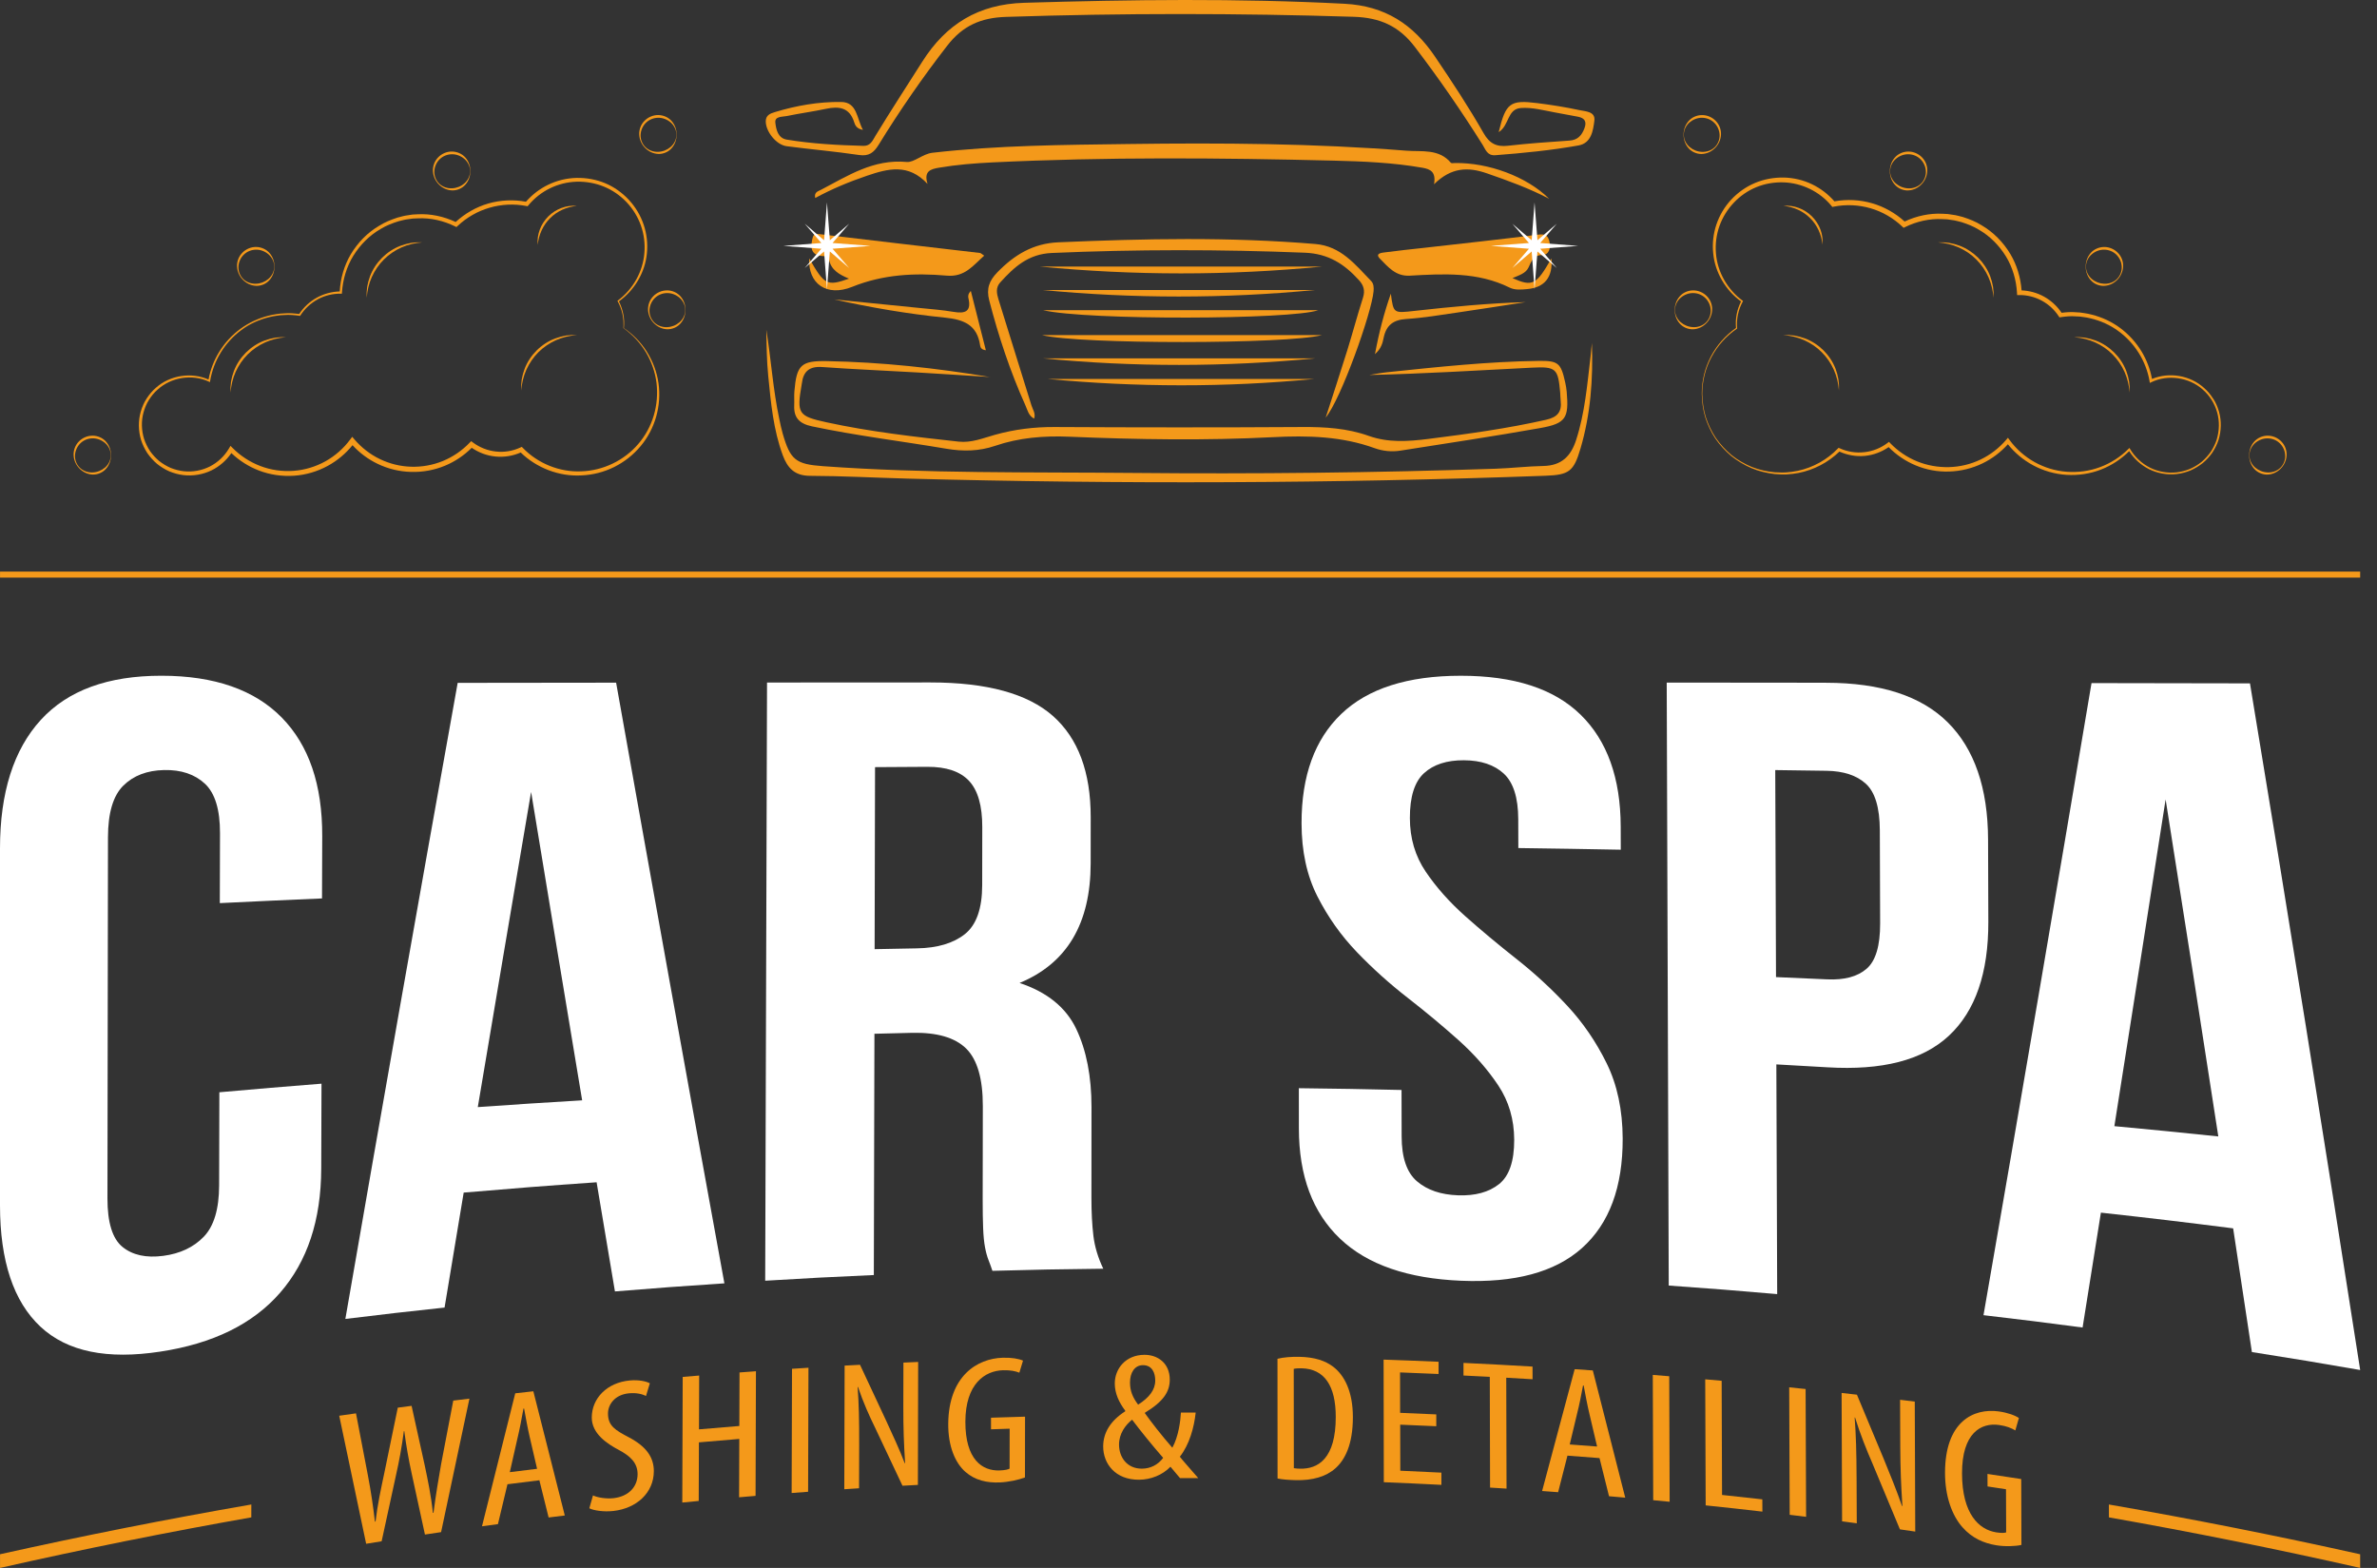 <?xml version="1.0" encoding="UTF-8"?> <svg xmlns="http://www.w3.org/2000/svg" width="141" height="93" viewBox="0 0 141 93" fill="none"><rect x="0" y="0" width="141" height="93" fill="#333333" stroke="none"/> <path d="M140.002 33.903H0.002V34.26H140.002V33.903Z" fill="#F4991A"></path> <path d="M88.901 7.833C89.318 6.107 89.574 5.912 91.19 6.116C92.025 6.221 92.86 6.353 93.682 6.53C94.044 6.608 94.644 6.607 94.576 7.153C94.503 7.744 94.393 8.49 93.641 8.626C92.009 8.918 90.355 9.079 88.702 9.206C88.218 9.243 88.123 8.868 87.946 8.588C86.69 6.589 85.353 4.649 83.916 2.769C82.983 1.548 81.864 1.046 80.31 0.996C73.427 0.779 66.548 0.777 59.667 1.002C58.18 1.05 57.103 1.528 56.195 2.701C54.727 4.591 53.373 6.551 52.121 8.586C51.834 9.052 51.546 9.281 50.953 9.193C49.528 8.981 48.092 8.859 46.662 8.672C46.038 8.59 45.408 7.787 45.424 7.174C45.433 6.828 45.7 6.728 45.96 6.65C47.242 6.26 48.563 6.03 49.896 6.048C50.852 6.06 50.809 7.01 51.189 7.704C50.813 7.637 50.727 7.43 50.669 7.251C50.395 6.375 49.776 6.289 48.995 6.455C48.224 6.619 47.439 6.723 46.669 6.883C46.406 6.937 45.945 6.887 45.992 7.278C46.038 7.674 46.141 8.195 46.671 8.281C48.176 8.529 49.697 8.611 51.221 8.652C51.633 8.663 51.761 8.338 51.925 8.065C52.827 6.582 53.776 5.129 54.706 3.661C56.123 1.423 58.045 0.248 60.747 0.166C67.083 -0.025 73.416 -0.105 79.753 0.223C82.157 0.348 83.829 1.441 85.129 3.367C86.133 4.852 87.12 6.346 88.007 7.901C88.354 8.508 88.764 8.724 89.449 8.645C90.663 8.506 91.885 8.422 93.105 8.338C93.591 8.304 93.825 8.029 93.983 7.619C94.137 7.219 94.006 6.996 93.593 6.921C93.138 6.837 92.684 6.749 92.229 6.667C91.561 6.546 90.894 6.357 90.214 6.407C89.399 6.467 89.538 7.433 88.904 7.835L88.901 7.833Z" fill="#F4991A"></path> <path d="M91.889 11.789C90.703 11.166 89.46 10.718 88.202 10.282C87.07 9.889 86.086 9.925 85.065 10.928C85.194 10.186 84.841 10.032 84.377 9.95C82.63 9.643 80.86 9.57 79.096 9.527C72.352 9.361 65.609 9.306 58.867 9.632C57.807 9.684 56.752 9.768 55.704 9.946C55.209 10.03 54.781 10.145 55.021 10.91C53.885 9.682 52.681 9.998 51.418 10.427C50.365 10.784 49.346 11.209 48.357 11.744C48.278 11.392 48.536 11.344 48.692 11.262C50.291 10.427 51.812 9.422 53.787 9.607C54.213 9.648 54.733 9.127 55.308 9.061C59.179 8.618 63.069 8.593 66.956 8.542C72.451 8.468 77.945 8.506 83.426 8.938C84.325 9.009 85.353 8.806 86.066 9.656C86.1 9.695 86.217 9.672 86.294 9.67C88.281 9.636 90.568 10.471 91.891 11.789H91.889Z" fill="#F4991A"></path> <path d="M58.76 22.365C57.303 22.272 55.847 22.174 54.389 22.09C52.515 21.981 50.639 21.904 48.767 21.77C48.011 21.717 47.651 22.029 47.565 22.74C47.561 22.767 47.556 22.793 47.552 22.82C47.255 24.534 47.348 24.684 49.036 25.05C51.617 25.61 54.238 25.906 56.861 26.194C57.624 26.278 58.312 25.987 59.011 25.792C60.174 25.467 61.34 25.321 62.551 25.328C67.449 25.355 72.347 25.358 77.245 25.328C78.592 25.319 79.914 25.399 81.183 25.851C82.354 26.269 83.521 26.185 84.721 26.035C87.07 25.74 89.409 25.419 91.72 24.896C92.385 24.746 92.654 24.427 92.577 23.775C92.557 23.614 92.562 23.45 92.548 23.288C92.419 21.854 92.312 21.733 90.855 21.808C87.652 21.972 84.449 22.169 81.217 22.242C81.58 22.185 81.942 22.113 82.308 22.076C85.284 21.765 88.259 21.446 91.255 21.406C92.435 21.39 92.589 21.526 92.844 22.677C92.885 22.861 92.919 23.05 92.935 23.238C93.069 24.793 92.89 25.116 91.375 25.387C88.618 25.878 85.848 26.29 83.082 26.727C82.564 26.81 82.041 26.761 81.55 26.585C79.59 25.874 77.569 25.824 75.518 25.93C71.492 26.137 67.465 26.072 63.441 25.903C61.924 25.839 60.458 25.956 59.025 26.445C58.074 26.769 57.126 26.783 56.132 26.615C53.479 26.167 50.806 25.844 48.169 25.289C47.416 25.13 47.076 24.778 47.112 24.032C47.124 23.763 47.099 23.489 47.121 23.222C47.251 21.645 47.515 21.39 49.059 21.419C52.312 21.48 55.542 21.829 58.757 22.369L58.76 22.365Z" fill="#F4991A"></path> <path d="M94.429 20.348C94.506 22.468 94.354 24.571 93.75 26.613C93.351 27.965 93.071 28.166 91.688 28.218C79.072 28.679 66.453 28.72 53.833 28.388C51.902 28.336 49.973 28.229 48.043 28.223C47.139 28.22 46.714 27.759 46.436 27.011C45.874 25.494 45.728 23.898 45.571 22.31C45.48 21.396 45.472 20.475 45.456 19.555C45.741 21.321 45.854 23.106 46.227 24.857C46.289 25.148 46.348 25.441 46.431 25.726C46.88 27.283 47.208 27.534 48.815 27.65C54.953 28.095 61.103 27.995 67.25 28.052C74.404 28.12 81.557 28.041 88.709 27.802C89.66 27.77 90.608 27.656 91.559 27.638C92.621 27.618 93.18 27.061 93.49 26.108C94.015 24.494 94.15 22.82 94.349 21.153C94.381 20.885 94.402 20.617 94.429 20.35V20.348Z" fill="#F4991A"></path> <path d="M78.637 24.771C79.065 23.438 79.504 22.11 79.92 20.773C80.242 19.737 80.518 18.689 80.85 17.658C80.984 17.238 80.889 16.922 80.613 16.619C79.751 15.669 78.809 15.044 77.401 14.989C72.394 14.789 67.393 14.787 62.388 15.005C60.99 15.066 60.154 15.844 59.326 16.758C59.056 17.058 59.12 17.41 59.229 17.759C59.883 19.855 60.537 21.949 61.184 24.046C61.261 24.293 61.446 24.525 61.343 24.83C61.007 24.655 60.949 24.314 60.822 24.034C59.919 22.026 59.231 19.946 58.679 17.815C58.5 17.122 58.676 16.649 59.167 16.146C60.17 15.116 61.284 14.436 62.78 14.372C67.866 14.152 72.949 14.047 78.03 14.473C79.542 14.6 80.391 15.694 81.33 16.662C81.486 16.822 81.498 17.047 81.478 17.276C81.369 18.549 79.551 23.659 78.637 24.771Z" fill="#F4991A"></path> <path d="M48.004 15.33C48.907 16.906 49.054 16.985 50.361 16.528C49.785 16.287 49.301 16.016 49.175 15.398C49.134 15.196 48.959 15.198 48.788 15.187C48.144 15.143 48.068 14.75 48.178 14.213C48.23 13.959 48.282 13.848 48.581 13.884C51.764 14.266 54.95 14.632 58.135 15.005C58.181 15.011 58.223 15.061 58.382 15.164C57.712 15.753 57.239 16.444 56.159 16.349C54.258 16.183 52.391 16.271 50.553 17.012C49.018 17.631 47.921 16.806 48.002 15.33H48.004Z" fill="#F4991A"></path> <path d="M89.718 16.496C90.909 17.022 91.127 16.906 92.027 15.328C92.124 16.43 91.633 17.056 90.592 17.147C90.239 17.178 89.866 17.217 89.546 17.058C87.654 16.121 85.636 16.237 83.626 16.351C82.786 16.399 82.336 15.828 81.86 15.348C81.527 15.012 81.989 14.991 82.186 14.964C82.94 14.862 83.698 14.787 84.454 14.702C86.722 14.445 88.99 14.2 91.255 13.916C91.672 13.865 91.832 13.972 91.916 14.361C92.002 14.752 91.848 15.118 91.522 15.121C90.954 15.128 90.85 15.471 90.672 15.86C90.507 16.221 90.101 16.328 89.719 16.496H89.718Z" fill="#F4991A"></path> <path d="M78.008 17.201C72.628 17.718 67.228 17.717 61.827 17.201H78.008Z" fill="#F4991A"></path> <path d="M78.022 21.255C72.63 21.772 67.246 21.778 61.861 21.255H78.022Z" fill="#F4991A"></path> <path d="M61.673 15.81H78.434C72.843 16.355 67.252 16.348 61.673 15.81Z" fill="#F4991A"></path> <path d="M61.879 18.399H78.191C76.63 18.963 64.436 19.004 61.879 18.399Z" fill="#F4991A"></path> <path d="M78.409 19.877C76.365 20.416 64.04 20.433 61.816 19.877H78.409Z" fill="#F4991A"></path> <path d="M62.139 22.477H77.967C72.695 22.983 67.422 22.975 62.139 22.477Z" fill="#F4991A"></path> <path d="M58.479 20.773C58.223 20.748 58.158 20.612 58.14 20.494C57.966 19.282 57.191 18.954 56.057 18.84C53.851 18.618 51.66 18.245 49.485 17.759C51.173 17.929 52.859 18.095 54.546 18.267C55.222 18.336 55.899 18.384 56.567 18.498C57.259 18.616 57.63 18.474 57.445 17.685C57.416 17.56 57.427 17.424 57.588 17.258C57.882 18.418 58.176 19.578 58.479 20.773Z" fill="#F4991A"></path> <path d="M82.503 17.417C82.659 18.6 82.657 18.579 83.906 18.44C86.091 18.197 88.281 17.985 90.495 17.92C89.135 18.129 87.775 18.347 86.414 18.543C85.42 18.688 84.424 18.855 83.424 18.92C82.653 18.968 82.234 19.282 82.077 20.03C82.014 20.328 81.95 20.658 81.561 21.006C81.806 19.686 82.109 18.54 82.503 17.417Z" fill="#F4991A"></path> <path d="M49.387 14.754L51.639 14.584L49.387 14.413L50.37 13.27L49.226 14.25L49.054 12.006L48.882 14.25L47.737 13.27L48.72 14.413L46.468 14.584L48.72 14.754L47.737 15.896L48.882 14.916L49.054 17.16L49.226 14.916L50.37 15.896L49.387 14.754Z" fill="white"></path> <path d="M91.362 14.754L93.614 14.584L91.362 14.413L92.346 13.27L91.199 14.25L91.027 12.006L90.857 14.25L89.71 13.27L90.694 14.413L88.442 14.584L90.694 14.754L89.71 15.896L90.857 14.916L91.027 17.16L91.199 14.916L92.346 15.896L91.362 14.754Z" fill="white"></path> <path d="M39.044 9.131C39.345 9.141 39.652 9.011 39.845 8.784C40.044 8.561 40.135 8.27 40.137 7.987C40.137 7.703 40.044 7.412 39.847 7.187C39.654 6.96 39.349 6.826 39.044 6.824C38.738 6.821 38.435 6.953 38.227 7.171C38.014 7.387 37.903 7.692 37.917 7.985C37.93 8.279 38.057 8.559 38.26 8.767C38.46 8.975 38.742 9.118 39.044 9.129V9.131ZM38.326 7.272C38.518 7.087 38.781 6.987 39.044 6.985C39.309 6.982 39.569 7.082 39.777 7.256C39.983 7.431 40.125 7.703 40.123 7.987C40.127 8.27 39.985 8.542 39.779 8.718C39.571 8.895 39.313 8.997 39.044 9.006C38.778 9.018 38.496 8.927 38.294 8.734C38.093 8.542 37.986 8.26 38 7.987C38.014 7.713 38.134 7.455 38.326 7.271V7.272Z" fill="#F4991A"></path> <path d="M39.569 17.224C39.263 17.221 38.96 17.353 38.752 17.57C38.539 17.786 38.428 18.092 38.442 18.384C38.455 18.679 38.582 18.959 38.785 19.166C38.985 19.375 39.267 19.518 39.569 19.529C39.87 19.539 40.177 19.409 40.37 19.182C40.569 18.959 40.66 18.668 40.662 18.384C40.662 18.101 40.569 17.809 40.372 17.585C40.178 17.358 39.874 17.224 39.569 17.222V17.224ZM40.648 18.386C40.651 18.67 40.51 18.941 40.304 19.118C40.096 19.295 39.838 19.396 39.569 19.405C39.302 19.418 39.021 19.327 38.819 19.134C38.618 18.941 38.511 18.659 38.525 18.386C38.539 18.113 38.659 17.854 38.851 17.67C39.043 17.485 39.306 17.385 39.569 17.383C39.834 17.379 40.094 17.479 40.302 17.654C40.508 17.829 40.65 18.101 40.648 18.384V18.386Z" fill="#F4991A"></path> <path d="M5.493 25.842C5.186 25.839 4.884 25.971 4.676 26.189C4.463 26.404 4.352 26.71 4.366 27.002C4.379 27.297 4.506 27.577 4.708 27.784C4.909 27.993 5.19 28.136 5.493 28.147C5.794 28.157 6.1 28.027 6.294 27.8C6.492 27.577 6.584 27.286 6.586 27.002C6.586 26.719 6.492 26.428 6.295 26.203C6.102 25.976 5.797 25.842 5.493 25.84V25.842ZM6.571 27.002C6.575 27.286 6.433 27.558 6.227 27.734C6.02 27.911 5.762 28.013 5.493 28.022C5.226 28.034 4.945 27.943 4.742 27.75C4.542 27.558 4.434 27.276 4.448 27.002C4.463 26.729 4.583 26.471 4.774 26.287C4.966 26.101 5.229 26.001 5.493 25.999C5.758 25.996 6.018 26.096 6.226 26.271C6.432 26.445 6.573 26.717 6.571 27.001V27.002Z" fill="#F4991A"></path> <path d="M26.808 11.294C27.109 11.305 27.416 11.175 27.609 10.948C27.808 10.725 27.899 10.434 27.901 10.15C27.901 9.866 27.808 9.575 27.611 9.35C27.417 9.124 27.113 8.99 26.808 8.988C26.502 8.984 26.199 9.116 25.991 9.334C25.778 9.55 25.667 9.855 25.681 10.148C25.694 10.443 25.821 10.723 26.024 10.93C26.224 11.139 26.506 11.282 26.808 11.292V11.294ZM26.09 9.436C26.282 9.25 26.545 9.15 26.808 9.149C27.073 9.145 27.333 9.245 27.541 9.42C27.747 9.595 27.889 9.866 27.887 10.15C27.89 10.434 27.749 10.705 27.543 10.882C27.335 11.059 27.077 11.16 26.808 11.169C26.541 11.182 26.26 11.091 26.058 10.898C25.857 10.705 25.75 10.423 25.764 10.15C25.778 9.877 25.898 9.618 26.09 9.434V9.436Z" fill="#F4991A"></path> <path d="M15.188 16.954C15.489 16.965 15.796 16.835 15.989 16.608C16.188 16.385 16.28 16.094 16.281 15.81C16.281 15.527 16.188 15.236 15.991 15.011C15.798 14.784 15.493 14.65 15.188 14.648C14.882 14.645 14.579 14.777 14.372 14.995C14.158 15.21 14.047 15.516 14.062 15.809C14.074 16.103 14.201 16.383 14.404 16.59C14.604 16.799 14.886 16.942 15.188 16.953V16.954ZM14.47 15.096C14.662 14.911 14.925 14.811 15.188 14.809C15.454 14.805 15.713 14.905 15.921 15.08C16.127 15.255 16.269 15.527 16.267 15.81C16.271 16.094 16.129 16.365 15.923 16.542C15.715 16.719 15.457 16.821 15.188 16.829C14.922 16.842 14.64 16.751 14.438 16.558C14.237 16.365 14.13 16.083 14.144 15.81C14.158 15.537 14.278 15.278 14.47 15.095V15.096Z" fill="#F4991A"></path> <path d="M38.376 20.866C38.021 20.31 37.543 19.82 37.007 19.461C37.016 19.325 37.031 19.193 37.022 19.052C37.016 18.913 37 18.773 36.973 18.638C36.923 18.374 36.835 18.116 36.714 17.876C37.629 17.219 38.267 16.166 38.373 15.028C38.43 14.459 38.367 13.875 38.183 13.331C38 12.787 37.699 12.281 37.307 11.858C36.914 11.435 36.434 11.091 35.898 10.867C35.363 10.644 34.779 10.541 34.198 10.552C33.618 10.566 33.039 10.705 32.516 10.959C32.014 11.2 31.565 11.546 31.199 11.965C30.459 11.828 29.687 11.864 28.963 12.071C28.243 12.28 27.581 12.663 27.029 13.167C26.326 12.838 25.544 12.667 24.768 12.71L24.467 12.726L24.168 12.772C23.967 12.794 23.775 12.86 23.58 12.906C23.198 13.031 22.822 13.181 22.482 13.397C21.788 13.804 21.217 14.398 20.808 15.082C20.413 15.75 20.196 16.517 20.151 17.287C19.678 17.299 19.209 17.426 18.795 17.654C18.372 17.886 18.01 18.224 17.747 18.625C17.453 18.586 17.15 18.561 16.853 18.588C16.776 18.593 16.697 18.593 16.62 18.602L16.389 18.634C16.235 18.65 16.084 18.689 15.934 18.724C15.334 18.873 14.76 19.138 14.262 19.503C13.762 19.869 13.336 20.33 13.01 20.857C12.697 21.362 12.478 21.926 12.369 22.511C11.353 22.06 10.086 22.253 9.251 22.997C9.035 23.179 8.852 23.402 8.698 23.639C8.54 23.877 8.429 24.143 8.35 24.414C8.191 24.962 8.203 25.553 8.368 26.099C8.456 26.37 8.581 26.629 8.735 26.87C8.899 27.106 9.092 27.32 9.309 27.508C9.533 27.688 9.778 27.84 10.041 27.957C10.308 28.066 10.588 28.145 10.875 28.179C11.446 28.247 12.039 28.148 12.559 27.893C13.026 27.661 13.431 27.306 13.725 26.874C14.192 27.32 14.75 27.675 15.355 27.907C16.013 28.161 16.726 28.263 17.43 28.218C18.134 28.173 18.827 27.968 19.445 27.631C20.008 27.324 20.508 26.904 20.911 26.406C21.33 26.865 21.837 27.242 22.398 27.511C23.016 27.809 23.698 27.974 24.384 27.991C25.07 28.011 25.76 27.886 26.393 27.624C26.986 27.379 27.529 27.013 27.982 26.561C28.397 26.845 28.881 27.029 29.383 27.077C29.895 27.131 30.418 27.044 30.888 26.84C31.837 27.759 33.17 28.273 34.489 28.198C35.162 28.17 35.83 28 36.432 27.7C37.034 27.401 37.572 26.976 38.002 26.46C38.434 25.948 38.747 25.339 38.928 24.698C39.105 24.055 39.156 23.377 39.06 22.72C38.964 22.061 38.725 21.428 38.374 20.867L38.376 20.866ZM38.778 24.651C38.593 25.269 38.281 25.849 37.858 26.337C37.02 27.317 35.764 27.918 34.481 27.956C33.197 28.016 31.909 27.49 31.02 26.574L30.952 26.503L30.861 26.546C30.411 26.754 29.908 26.838 29.415 26.781C28.924 26.729 28.451 26.54 28.055 26.246L27.948 26.165L27.855 26.262C27.41 26.726 26.869 27.097 26.274 27.342C25.681 27.586 25.035 27.702 24.392 27.683C23.748 27.665 23.112 27.509 22.534 27.229C21.955 26.951 21.439 26.547 21.022 26.06L20.893 25.908L20.774 26.067C20.382 26.597 19.875 27.044 19.297 27.365C18.718 27.684 18.069 27.881 17.408 27.927C16.747 27.974 16.075 27.882 15.454 27.645C14.834 27.411 14.264 27.042 13.796 26.57L13.673 26.445L13.585 26.595C13.318 27.051 12.919 27.429 12.446 27.67C11.973 27.909 11.428 28.007 10.9 27.95C10.634 27.922 10.377 27.852 10.127 27.754C9.882 27.649 9.653 27.509 9.443 27.345C9.239 27.174 9.056 26.976 8.902 26.758C8.755 26.535 8.635 26.294 8.549 26.04C8.39 25.53 8.37 24.975 8.515 24.457C8.587 24.2 8.689 23.948 8.834 23.721C8.976 23.495 9.148 23.281 9.352 23.106C10.151 22.377 11.396 22.172 12.388 22.636L12.453 22.667L12.465 22.595C12.564 21.999 12.781 21.422 13.098 20.907C13.415 20.391 13.832 19.937 14.32 19.575C14.805 19.211 15.371 18.957 15.961 18.814C16.109 18.781 16.256 18.743 16.407 18.729L16.633 18.698C16.708 18.691 16.785 18.691 16.86 18.686C17.163 18.661 17.466 18.689 17.767 18.732L17.801 18.738L17.82 18.707C18.078 18.309 18.437 17.977 18.852 17.752C19.27 17.526 19.743 17.413 20.215 17.419H20.282L20.285 17.353C20.334 16.583 20.558 15.823 20.961 15.168C21.366 14.516 21.923 13.954 22.591 13.574C22.919 13.372 23.281 13.236 23.645 13.122C23.831 13.081 24.015 13.02 24.205 13.002L24.49 12.963L24.777 12.951C25.542 12.911 26.31 13.09 26.995 13.429L27.075 13.468L27.142 13.406C27.677 12.901 28.331 12.524 29.039 12.321C29.745 12.114 30.501 12.078 31.223 12.219L31.298 12.233L31.346 12.174C31.694 11.755 32.133 11.408 32.624 11.169C33.114 10.928 33.657 10.794 34.206 10.777C34.754 10.764 35.304 10.857 35.812 11.064C36.321 11.269 36.782 11.589 37.161 11.985C37.539 12.381 37.835 12.86 38.018 13.379C38.201 13.897 38.272 14.456 38.224 15.005C38.14 16.108 37.547 17.16 36.649 17.826L36.624 17.843L36.638 17.87C36.769 18.109 36.868 18.368 36.925 18.636C36.954 18.77 36.973 18.905 36.982 19.043C36.995 19.179 36.982 19.321 36.982 19.462C37.527 19.855 37.973 20.334 38.313 20.894C38.647 21.455 38.865 22.079 38.944 22.724C39.019 23.366 38.964 24.023 38.781 24.643L38.778 24.651Z" fill="#F4991A"></path> <path d="M33.306 12.335C33.014 12.442 32.745 12.617 32.523 12.836C32.303 13.058 32.127 13.325 32.02 13.617C31.909 13.908 31.868 14.22 31.898 14.523C31.957 13.92 32.212 13.356 32.631 12.942C33.046 12.524 33.611 12.271 34.218 12.212C33.915 12.183 33.6 12.224 33.308 12.335H33.306Z" fill="#F4991A"></path> <path d="M24.399 14.405C24.291 14.423 24.186 14.452 24.078 14.475C23.972 14.505 23.87 14.543 23.765 14.575C23.354 14.73 22.978 14.977 22.665 15.287C22.355 15.6 22.106 15.973 21.95 16.383C21.916 16.487 21.878 16.59 21.849 16.696C21.826 16.803 21.799 16.908 21.779 17.015C21.769 17.124 21.756 17.231 21.749 17.338C21.749 17.447 21.749 17.554 21.753 17.661C21.785 17.233 21.883 16.812 22.057 16.428C22.231 16.044 22.471 15.691 22.77 15.393C23.068 15.095 23.422 14.855 23.808 14.68C24.195 14.507 24.616 14.409 25.047 14.377C24.94 14.375 24.831 14.373 24.723 14.373C24.616 14.38 24.506 14.395 24.399 14.404V14.405Z" fill="#F4991A"></path> <path d="M33.566 19.905C33.458 19.923 33.353 19.952 33.245 19.975C33.139 20.005 33.037 20.043 32.932 20.075C32.522 20.23 32.145 20.476 31.832 20.787C31.522 21.099 31.273 21.472 31.117 21.883C31.083 21.986 31.045 22.09 31.017 22.195C30.993 22.302 30.966 22.408 30.947 22.515C30.936 22.624 30.923 22.731 30.916 22.838C30.916 22.947 30.916 23.054 30.92 23.161C30.952 22.733 31.051 22.311 31.224 21.928C31.398 21.544 31.638 21.19 31.937 20.892C32.235 20.594 32.59 20.355 32.975 20.18C33.362 20.007 33.783 19.909 34.215 19.877C34.107 19.875 33.998 19.873 33.89 19.873C33.783 19.88 33.673 19.894 33.566 19.903V19.905Z" fill="#F4991A"></path> <path d="M16.323 20.03C16.215 20.048 16.109 20.076 16.002 20.1C15.896 20.13 15.794 20.168 15.688 20.2C15.278 20.355 14.902 20.601 14.588 20.912C14.278 21.224 14.029 21.597 13.874 22.008C13.839 22.111 13.802 22.215 13.773 22.32C13.75 22.427 13.723 22.533 13.703 22.64C13.693 22.749 13.68 22.856 13.673 22.963C13.673 23.072 13.673 23.179 13.677 23.286C13.709 22.858 13.807 22.436 13.981 22.052C14.155 21.669 14.395 21.315 14.694 21.019C14.992 20.721 15.346 20.482 15.731 20.307C16.118 20.134 16.539 20.035 16.971 20.003C16.864 20.002 16.754 20 16.647 20C16.539 20.007 16.43 20.021 16.323 20.03Z" fill="#F4991A"></path> <path d="M100.959 9.131C101.262 9.12 101.545 8.977 101.744 8.768C101.946 8.561 102.074 8.281 102.086 7.987C102.102 7.692 101.989 7.389 101.776 7.173C101.567 6.955 101.266 6.823 100.959 6.826C100.655 6.826 100.35 6.96 100.157 7.189C99.96 7.414 99.867 7.704 99.867 7.988C99.867 8.272 99.96 8.563 100.158 8.786C100.352 9.011 100.658 9.143 100.959 9.133V9.131ZM99.881 7.987C99.881 7.703 100.021 7.431 100.227 7.256C100.434 7.082 100.694 6.982 100.959 6.985C101.223 6.985 101.486 7.087 101.678 7.272C101.869 7.456 101.991 7.715 102.004 7.988C102.018 8.261 101.911 8.543 101.71 8.736C101.509 8.931 101.226 9.02 100.959 9.008C100.691 8.999 100.433 8.897 100.225 8.72C100.019 8.543 99.877 8.272 99.881 7.988V7.987Z" fill="#F4991A"></path> <path d="M101.561 18.384C101.577 18.09 101.464 17.786 101.251 17.57C101.042 17.353 100.741 17.221 100.434 17.224C100.13 17.224 99.825 17.358 99.632 17.586C99.435 17.811 99.341 18.102 99.341 18.386C99.341 18.67 99.435 18.961 99.633 19.184C99.827 19.409 100.133 19.541 100.434 19.53C100.737 19.52 101.02 19.377 101.219 19.168C101.421 18.961 101.549 18.681 101.561 18.386V18.384ZM100.434 19.404C100.166 19.395 99.908 19.293 99.7 19.116C99.494 18.939 99.352 18.668 99.356 18.384C99.356 18.101 99.496 17.829 99.702 17.654C99.909 17.479 100.169 17.379 100.434 17.383C100.698 17.383 100.961 17.485 101.153 17.67C101.344 17.854 101.466 18.113 101.479 18.386C101.493 18.659 101.386 18.941 101.185 19.134C100.984 19.329 100.701 19.418 100.434 19.405V19.404Z" fill="#F4991A"></path> <path d="M135.328 26.189C135.118 25.971 134.817 25.839 134.511 25.842C134.206 25.842 133.902 25.976 133.708 26.204C133.511 26.429 133.418 26.72 133.418 27.004C133.418 27.288 133.511 27.579 133.71 27.802C133.904 28.027 134.21 28.159 134.511 28.148C134.814 28.138 135.097 27.995 135.296 27.786C135.498 27.579 135.625 27.299 135.638 27.004C135.654 26.71 135.541 26.406 135.328 26.19V26.189ZM135.261 27.75C135.061 27.945 134.778 28.034 134.511 28.022C134.242 28.013 133.984 27.911 133.776 27.734C133.57 27.558 133.429 27.286 133.432 27.002C133.432 26.719 133.572 26.447 133.778 26.272C133.986 26.097 134.246 25.997 134.511 26.001C134.774 26.001 135.038 26.103 135.229 26.288C135.421 26.472 135.543 26.731 135.555 27.004C135.57 27.277 135.462 27.559 135.261 27.752V27.75Z" fill="#F4991A"></path> <path d="M113.195 11.294C113.498 11.284 113.781 11.141 113.98 10.932C114.182 10.725 114.31 10.444 114.322 10.15C114.338 9.855 114.225 9.552 114.012 9.336C113.803 9.118 113.502 8.986 113.195 8.99C112.891 8.99 112.586 9.124 112.393 9.352C112.196 9.577 112.103 9.868 112.103 10.152C112.103 10.436 112.196 10.726 112.395 10.95C112.588 11.175 112.894 11.307 113.195 11.296V11.294ZM112.117 10.15C112.117 9.866 112.257 9.595 112.463 9.42C112.67 9.245 112.93 9.145 113.195 9.149C113.459 9.149 113.722 9.25 113.914 9.436C114.105 9.62 114.227 9.879 114.24 10.152C114.254 10.425 114.147 10.707 113.946 10.9C113.745 11.094 113.462 11.184 113.195 11.171C112.927 11.162 112.669 11.06 112.461 10.884C112.255 10.707 112.113 10.436 112.117 10.152V10.15Z" fill="#F4991A"></path> <path d="M124.813 16.954C125.116 16.944 125.399 16.801 125.598 16.592C125.8 16.385 125.928 16.105 125.94 15.81C125.956 15.516 125.843 15.212 125.63 14.996C125.421 14.778 125.12 14.646 124.813 14.65C124.509 14.65 124.204 14.784 124.011 15.012C123.814 15.237 123.721 15.528 123.721 15.812C123.721 16.096 123.814 16.387 124.013 16.61C124.206 16.835 124.512 16.967 124.813 16.956V16.954ZM123.735 15.81C123.735 15.527 123.875 15.255 124.081 15.08C124.288 14.905 124.548 14.805 124.813 14.809C125.077 14.809 125.34 14.911 125.532 15.096C125.723 15.28 125.845 15.539 125.858 15.812C125.872 16.085 125.765 16.367 125.564 16.56C125.363 16.755 125.08 16.844 124.813 16.831C124.545 16.822 124.287 16.721 124.079 16.544C123.873 16.367 123.731 16.096 123.735 15.812V15.81Z" fill="#F4991A"></path> <path d="M131.284 23.654C131.134 23.416 130.956 23.193 130.741 23.009C129.928 22.268 128.678 22.049 127.653 22.477C127.547 21.899 127.334 21.34 127.028 20.837C126.703 20.305 126.275 19.834 125.774 19.461C125.272 19.084 124.691 18.816 124.082 18.663C123.93 18.627 123.778 18.586 123.62 18.57L123.387 18.536C123.308 18.527 123.23 18.527 123.153 18.522C122.866 18.495 122.574 18.516 122.291 18.552C122.024 18.156 121.664 17.824 121.245 17.592C120.84 17.367 120.379 17.242 119.917 17.224C119.86 16.464 119.638 15.712 119.245 15.057C118.828 14.368 118.247 13.77 117.545 13.361C117.201 13.145 116.821 12.995 116.436 12.872C116.239 12.826 116.046 12.761 115.843 12.74L115.542 12.695L115.238 12.679C114.462 12.636 113.681 12.81 112.98 13.138C112.429 12.638 111.764 12.262 111.047 12.055C110.325 11.846 109.555 11.808 108.815 11.942C108.45 11.524 108.002 11.18 107.502 10.937C106.975 10.68 106.393 10.544 105.809 10.53C105.225 10.521 104.639 10.627 104.102 10.853C103.564 11.078 103.08 11.425 102.686 11.848C102.292 12.272 101.993 12.783 101.81 13.329C101.627 13.877 101.565 14.461 101.626 15.032C101.735 16.166 102.364 17.221 103.276 17.881C103.156 18.12 103.068 18.374 103.018 18.636C102.991 18.773 102.975 18.913 102.968 19.052C102.959 19.186 102.971 19.32 102.978 19.452C102.353 19.889 101.837 20.476 101.484 21.149C101.128 21.828 100.943 22.593 100.947 23.357C100.956 23.825 101.017 24.291 101.149 24.741C101.291 25.187 101.49 25.614 101.748 26.006C102.014 26.392 102.332 26.742 102.692 27.044C103.057 27.338 103.464 27.581 103.896 27.768C104.331 27.952 104.793 28.059 105.262 28.116C105.499 28.131 105.734 28.15 105.972 28.138C106.208 28.125 106.443 28.098 106.678 28.054C107.588 27.879 108.442 27.431 109.111 26.785C109.58 26.997 110.107 27.09 110.623 27.04C111.126 26.992 111.615 26.808 112.031 26.52C112.484 26.979 113.029 27.351 113.627 27.6C114.256 27.865 114.944 27.993 115.626 27.968C116.309 27.948 116.986 27.782 117.601 27.484C118.17 27.209 118.681 26.82 119.104 26.351C119.51 26.858 120.017 27.283 120.589 27.591C121.203 27.924 121.89 28.123 122.586 28.165C123.282 28.206 123.987 28.102 124.634 27.849C125.259 27.606 125.827 27.229 126.3 26.76C126.589 27.215 127.003 27.591 127.484 27.832C127.991 28.082 128.57 28.18 129.129 28.116C129.41 28.084 129.683 28.007 129.944 27.902C130.202 27.788 130.442 27.64 130.664 27.466C130.879 27.285 131.071 27.077 131.232 26.847C131.386 26.611 131.512 26.358 131.6 26.092C131.764 25.555 131.782 24.971 131.63 24.428C131.553 24.159 131.446 23.895 131.291 23.657L131.284 23.654ZM131.497 26.058C131.413 26.317 131.293 26.561 131.145 26.79C130.989 27.013 130.804 27.217 130.598 27.393C130.385 27.565 130.15 27.706 129.901 27.815C129.647 27.915 129.383 27.988 129.111 28.018C128.568 28.077 128.011 27.979 127.526 27.734C127.04 27.488 126.63 27.102 126.354 26.635L126.315 26.569L126.259 26.624C125.783 27.101 125.202 27.474 124.571 27.707C123.941 27.943 123.258 28.032 122.59 27.982C121.92 27.932 121.266 27.731 120.684 27.406C120.102 27.079 119.591 26.628 119.199 26.09L119.107 25.965L119.005 26.085C118.586 26.576 118.063 26.979 117.481 27.258C116.898 27.538 116.257 27.69 115.61 27.706C114.965 27.722 114.317 27.609 113.718 27.365C113.12 27.122 112.574 26.751 112.126 26.285L112.051 26.208L111.966 26.272C111.569 26.574 111.09 26.767 110.592 26.82C110.096 26.879 109.582 26.797 109.125 26.588L109.062 26.56L109.016 26.608C108.382 27.267 107.545 27.734 106.644 27.925C106.418 27.972 106.189 28.004 105.959 28.02C105.728 28.036 105.499 28.02 105.268 28.013C104.809 27.966 104.352 27.87 103.921 27.699C103.492 27.522 103.086 27.292 102.724 27.001C102.367 26.704 102.05 26.362 101.783 25.981C101.527 25.594 101.327 25.173 101.183 24.732C101.049 24.287 100.986 23.825 100.974 23.361C100.977 22.602 101.165 21.844 101.524 21.176C101.88 20.507 102.401 19.927 103.028 19.498L103.043 19.488V19.468C103.036 19.332 103.025 19.195 103.037 19.059C103.046 18.923 103.064 18.788 103.093 18.654C103.148 18.388 103.245 18.129 103.376 17.892L103.396 17.854L103.362 17.829C102.466 17.167 101.868 16.121 101.787 15.02C101.742 14.472 101.814 13.915 101.998 13.399C102.183 12.883 102.478 12.408 102.855 12.014C103.231 11.619 103.69 11.3 104.197 11.096C104.702 10.891 105.25 10.8 105.795 10.816C106.884 10.85 107.943 11.366 108.634 12.204L108.691 12.274L108.781 12.256C109.501 12.114 110.252 12.149 110.956 12.353C111.66 12.556 112.309 12.935 112.839 13.438L112.918 13.513L113.016 13.465C113.697 13.131 114.462 12.958 115.22 12.997L115.505 13.01L115.786 13.051C115.976 13.069 116.157 13.131 116.341 13.172C116.703 13.286 117.06 13.424 117.384 13.625C118.045 14.004 118.591 14.563 118.989 15.209C119.385 15.858 119.602 16.61 119.645 17.367L119.652 17.501H119.783C120.245 17.497 120.705 17.611 121.11 17.831C121.517 18.049 121.866 18.37 122.119 18.757L122.164 18.825L122.242 18.813C122.542 18.768 122.835 18.739 123.136 18.765C123.212 18.768 123.287 18.768 123.36 18.775L123.583 18.804C123.731 18.818 123.876 18.854 124.023 18.886C124.604 19.025 125.163 19.275 125.646 19.628C126.132 19.98 126.548 20.426 126.866 20.935C127.185 21.444 127.406 22.013 127.508 22.606L127.526 22.713L127.621 22.667C128.599 22.197 129.844 22.377 130.657 23.1C131.068 23.454 131.37 23.932 131.515 24.455C131.666 24.978 131.65 25.541 131.494 26.06L131.497 26.058Z" fill="#F4991A"></path> <path d="M108.107 14.521C108.136 14.22 108.095 13.906 107.986 13.615C107.878 13.324 107.703 13.056 107.482 12.835C107.26 12.615 106.991 12.44 106.699 12.333C106.407 12.222 106.094 12.181 105.789 12.21C106.395 12.269 106.961 12.522 107.376 12.94C107.796 13.354 108.05 13.916 108.109 14.521H108.107Z" fill="#F4991A"></path> <path d="M118.154 16.694C118.124 16.589 118.086 16.487 118.054 16.381C117.898 15.973 117.651 15.598 117.339 15.286C117.026 14.977 116.651 14.729 116.239 14.573C116.135 14.539 116.031 14.502 115.926 14.473C115.818 14.45 115.712 14.423 115.605 14.404C115.496 14.393 115.388 14.38 115.281 14.373C115.171 14.373 115.064 14.373 114.956 14.377C115.388 14.409 115.809 14.507 116.196 14.68C116.581 14.854 116.938 15.093 117.233 15.393C117.533 15.689 117.773 16.042 117.946 16.428C118.12 16.814 118.219 17.233 118.251 17.661C118.253 17.554 118.255 17.445 118.255 17.338C118.247 17.231 118.233 17.122 118.224 17.015C118.204 16.908 118.178 16.803 118.154 16.696V16.694Z" fill="#F4991A"></path> <path d="M108.985 22.194C108.955 22.088 108.917 21.986 108.885 21.881C108.729 21.472 108.482 21.098 108.17 20.785C107.857 20.476 107.482 20.228 107.07 20.073C106.966 20.039 106.862 20.002 106.757 19.973C106.649 19.95 106.543 19.923 106.436 19.903C106.327 19.893 106.219 19.88 106.112 19.873C106.002 19.873 105.895 19.873 105.787 19.877C106.219 19.909 106.64 20.007 107.027 20.18C107.412 20.353 107.769 20.592 108.064 20.892C108.364 21.189 108.604 21.542 108.777 21.928C108.951 22.313 109.05 22.733 109.082 23.161C109.084 23.054 109.086 22.945 109.086 22.838C109.078 22.731 109.064 22.622 109.055 22.515C109.035 22.408 109.009 22.302 108.985 22.195V22.194Z" fill="#F4991A"></path> <path d="M126.229 22.319C126.198 22.213 126.161 22.111 126.128 22.006C125.972 21.597 125.725 21.223 125.413 20.91C125.1 20.601 124.726 20.353 124.313 20.198C124.21 20.164 124.106 20.127 124 20.098C123.892 20.075 123.787 20.048 123.679 20.028C123.57 20.018 123.463 20.005 123.355 19.998C123.246 19.998 123.138 19.998 123.031 20.002C123.463 20.034 123.884 20.132 124.271 20.305C124.656 20.478 125.012 20.717 125.308 21.017C125.607 21.314 125.847 21.667 126.021 22.051C126.195 22.436 126.293 22.856 126.325 23.284C126.327 23.177 126.329 23.068 126.329 22.961C126.322 22.854 126.307 22.745 126.298 22.638C126.279 22.531 126.252 22.426 126.229 22.319Z" fill="#F4991A"></path> <path d="M19.071 64.281C19.064 66.294 19.062 67.301 19.055 69.317C19.044 72.385 18.23 74.82 16.616 76.676C15.002 78.533 12.627 79.698 9.495 80.171C6.364 80.646 4 80.182 2.401 78.692C0.801 77.199 3.8147e-05 74.786 3.8147e-05 71.489V50.317C3.8147e-05 47.022 0.806 44.465 2.42 42.7C4.035 40.936 6.421 40.08 9.572 40.08C12.725 40.08 15.106 40.92 16.715 42.562C18.324 44.205 19.125 46.54 19.114 49.608C19.108 51.081 19.107 51.816 19.101 53.289C16.675 53.394 15.463 53.449 13.039 53.567C13.042 51.909 13.044 51.079 13.05 49.421C13.053 48.021 12.754 47.043 12.154 46.484C11.553 45.925 10.746 45.652 9.735 45.674C8.725 45.695 7.917 46.002 7.313 46.6C6.709 47.2 6.408 48.219 6.405 49.654C6.394 56.795 6.385 63.937 6.374 71.077C6.372 72.513 6.67 73.476 7.268 73.961C7.867 74.447 8.669 74.62 9.676 74.49C10.683 74.359 11.486 73.979 12.089 73.353C12.691 72.726 12.994 71.716 12.998 70.314C13.003 68.103 13.007 66.998 13.012 64.786C15.432 64.572 16.643 64.47 19.067 64.277L19.071 64.281Z" fill="white"></path> <path d="M42.971 76.119C40.372 76.291 39.073 76.387 36.477 76.599C36.042 74.015 35.825 72.721 35.39 70.125C32.233 70.345 30.657 70.468 27.505 70.737C27.052 73.456 26.824 74.82 26.371 77.556C24.015 77.808 22.838 77.944 20.486 78.231C22.665 65.648 24.888 53.073 27.149 40.503C30.907 40.497 32.788 40.495 36.547 40.492C38.661 52.373 40.802 64.249 42.97 76.119H42.971ZM28.342 65.666C30.816 65.493 32.054 65.413 34.532 65.264C33.518 59.169 32.507 53.071 31.504 46.971C30.443 53.201 29.39 59.433 28.342 65.666Z" fill="white"></path> <path d="M58.869 75.379C58.791 75.148 58.714 74.934 58.636 74.736C58.559 74.54 58.489 74.291 58.432 73.993C58.375 73.695 58.336 73.315 58.318 72.849C58.298 72.385 58.291 71.803 58.291 71.103C58.294 68.908 58.296 67.812 58.3 65.616C58.303 63.986 57.972 62.846 57.311 62.193C56.648 61.541 55.575 61.227 54.093 61.261C53.203 61.282 52.758 61.293 51.87 61.316C51.859 66.086 51.847 70.857 51.834 75.627C49.256 75.741 47.966 75.809 45.39 75.964C45.426 64.136 45.463 52.309 45.499 40.483C49.376 40.481 51.315 40.479 55.19 40.478C58.536 40.478 60.958 41.142 62.456 42.464C63.952 43.789 64.701 45.792 64.699 48.474C64.699 49.567 64.699 50.115 64.697 51.207C64.694 54.785 63.289 57.141 60.478 58.303C62.116 58.847 63.237 59.76 63.841 61.029C64.445 62.3 64.746 63.845 64.746 65.668C64.746 67.815 64.744 68.888 64.742 71.035C64.742 71.898 64.78 72.651 64.858 73.295C64.935 73.94 65.131 74.593 65.444 75.252C62.816 75.28 61.501 75.305 58.875 75.377L58.869 75.379ZM51.906 45.502C51.895 49.82 51.89 51.98 51.881 56.298C52.888 56.279 53.389 56.268 54.396 56.25C55.605 56.229 56.551 55.949 57.234 55.406C57.916 54.865 58.26 53.896 58.262 52.5C58.264 51.123 58.266 50.434 58.267 49.058C58.269 47.794 58.008 46.882 57.483 46.318C56.958 45.756 56.13 45.476 55.001 45.483C53.764 45.49 53.144 45.493 51.906 45.502Z" fill="white"></path> <path d="M77.206 48.833C77.202 46.015 77.988 43.855 79.563 42.346C81.138 40.838 83.501 40.081 86.652 40.081C89.805 40.081 92.17 40.843 93.752 42.384C95.334 43.926 96.129 46.147 96.138 49.026C96.138 49.576 96.14 49.849 96.142 50.399C93.711 50.354 92.496 50.334 90.065 50.301C90.063 49.615 90.061 49.274 90.06 48.589C90.056 47.314 89.771 46.413 89.205 45.888C88.639 45.365 87.849 45.099 86.837 45.094C85.825 45.088 85.036 45.344 84.474 45.856C83.909 46.37 83.628 47.259 83.632 48.525C83.633 49.724 83.949 50.784 84.574 51.707C85.199 52.63 85.982 53.51 86.919 54.344C87.856 55.177 88.863 56.018 89.936 56.864C91.011 57.71 92.018 58.637 92.957 59.644C93.895 60.65 94.678 61.793 95.305 63.069C95.932 64.345 96.249 65.836 96.255 67.53C96.264 70.411 95.461 72.576 93.847 74.022C92.231 75.468 89.841 76.096 86.675 75.966C83.51 75.835 81.113 75.014 79.488 73.469C77.865 71.923 77.05 69.75 77.048 66.932C77.048 65.977 77.048 65.5 77.046 64.545C79.483 64.574 80.701 64.595 83.137 64.65C83.139 65.75 83.141 66.298 83.143 67.398C83.144 68.663 83.449 69.552 84.056 70.07C84.662 70.588 85.473 70.862 86.489 70.898C87.505 70.934 88.315 70.714 88.918 70.236C89.522 69.757 89.823 68.881 89.82 67.605C89.816 66.396 89.501 65.32 88.874 64.379C88.247 63.438 87.466 62.546 86.527 61.703C85.588 60.863 84.581 60.024 83.508 59.188C82.433 58.353 81.428 57.45 80.491 56.475C79.554 55.5 78.771 54.397 78.146 53.166C77.521 51.934 77.207 50.49 77.206 48.831V48.833Z" fill="white"></path> <path d="M108.322 40.497C111.553 40.501 113.959 41.274 115.54 42.848C117.122 44.422 117.918 46.748 117.929 49.786C117.936 51.739 117.939 52.716 117.945 54.667C117.955 57.707 117.176 59.97 115.607 61.432C114.037 62.894 111.638 63.499 108.407 63.306C107.192 63.235 106.585 63.199 105.37 63.133C105.386 67.674 105.404 72.217 105.42 76.758C102.849 76.535 101.561 76.433 98.987 76.251C98.947 64.329 98.906 52.409 98.867 40.486C102.65 40.49 104.541 40.492 108.324 40.495L108.322 40.497ZM105.305 45.676C105.32 49.769 105.336 53.862 105.35 57.955C106.565 58.007 107.172 58.033 108.387 58.089C109.399 58.135 110.177 57.93 110.719 57.464C111.262 57 111.531 56.1 111.527 54.765C111.518 52.555 111.515 51.448 111.508 49.239C111.502 47.905 111.226 46.986 110.68 46.488C110.134 45.988 109.354 45.733 108.342 45.718C107.127 45.701 106.52 45.694 105.305 45.676Z" fill="white"></path> <path d="M140.002 81.26C137.436 80.814 136.152 80.6 133.579 80.195C133.135 77.247 132.913 75.78 132.467 72.858C129.333 72.46 127.764 72.274 124.622 71.926C124.188 74.663 123.97 76.025 123.536 78.74C121.187 78.429 120.01 78.283 117.658 78.008C119.828 65.516 121.963 53.019 124.066 40.517C127.825 40.522 129.704 40.526 133.465 40.533C135.711 54.097 137.89 67.672 140.002 81.26ZM125.422 66.796C127.889 67.028 129.122 67.15 131.587 67.406C130.561 60.741 129.518 54.078 128.461 47.416C127.454 53.876 126.442 60.336 125.422 66.794V66.796Z" fill="white"></path> <path d="M21.719 91.565C21.081 88.543 20.76 87.024 20.122 83.972C20.52 83.915 20.719 83.888 21.117 83.831C21.398 85.302 21.54 86.035 21.821 87.501C22.005 88.459 22.129 89.309 22.24 90.251C22.254 90.25 22.263 90.248 22.278 90.246C22.394 89.243 22.586 88.37 22.802 87.344C23.12 85.799 23.279 85.028 23.596 83.493C23.924 83.45 24.087 83.429 24.415 83.386C24.727 84.803 24.884 85.512 25.196 86.924C25.382 87.817 25.567 88.673 25.678 89.734C25.692 89.732 25.701 89.73 25.715 89.728C25.859 88.597 26.013 87.738 26.167 86.837C26.455 85.328 26.599 84.575 26.887 83.074C27.27 83.027 27.462 83.004 27.846 82.958C27.174 86.11 26.837 87.693 26.165 90.876C25.782 90.933 25.59 90.962 25.207 91.019C24.89 89.561 24.73 88.831 24.413 87.367C24.239 86.574 24.091 85.721 23.981 84.884C23.971 84.884 23.967 84.885 23.956 84.887C23.84 85.778 23.686 86.642 23.482 87.536C23.143 89.084 22.974 89.86 22.638 91.419C22.27 91.478 22.086 91.506 21.719 91.567V91.565Z" fill="#F4991A"></path> <path d="M30.101 88.038C29.875 88.982 29.762 89.453 29.537 90.4C29.159 90.451 28.969 90.476 28.591 90.53C29.379 87.356 29.773 85.78 30.563 82.642C30.993 82.594 31.206 82.57 31.637 82.522C32.383 85.482 32.756 86.954 33.503 89.889C33.12 89.935 32.926 89.96 32.543 90.007C32.324 89.125 32.215 88.684 31.995 87.8C31.237 87.893 30.859 87.94 30.101 88.036V88.038ZM31.859 87.12C31.685 86.371 31.597 85.996 31.423 85.244C31.3 84.718 31.189 84.098 31.088 83.545C31.072 83.545 31.065 83.547 31.051 83.549C30.947 84.136 30.82 84.807 30.691 85.33C30.511 86.124 30.422 86.522 30.241 87.319C30.888 87.238 31.21 87.197 31.857 87.12H31.859Z" fill="#F4991A"></path> <path d="M35.173 88.697C35.451 88.832 35.968 88.907 36.386 88.863C37.283 88.763 37.817 88.197 37.821 87.44C37.823 86.751 37.362 86.349 36.701 85.998C36.044 85.648 35.099 85.05 35.103 84.075C35.107 82.934 36.008 82.004 37.36 81.88C37.892 81.83 38.346 81.933 38.548 82.049C38.457 82.351 38.41 82.501 38.319 82.802C38.104 82.688 37.751 82.599 37.308 82.642C36.461 82.722 36.067 83.318 36.065 83.832C36.062 84.58 36.506 84.832 37.312 85.257C38.326 85.791 38.788 86.433 38.785 87.265C38.779 88.552 37.753 89.468 36.386 89.621C35.803 89.687 35.198 89.589 34.958 89.461C35.044 89.155 35.089 89.002 35.175 88.698L35.173 88.697Z" fill="#F4991A"></path> <path d="M41.474 81.59C41.47 82.867 41.467 83.504 41.463 84.78C42.42 84.696 42.9 84.657 43.856 84.58C43.86 83.309 43.862 82.676 43.867 81.405C44.258 81.376 44.453 81.362 44.842 81.333C44.833 84.291 44.827 85.769 44.819 88.725C44.428 88.757 44.233 88.775 43.842 88.809C43.847 87.424 43.849 86.733 43.853 85.348C42.894 85.425 42.416 85.466 41.459 85.551C41.454 86.942 41.452 87.636 41.447 89.027C41.056 89.064 40.861 89.082 40.472 89.121C40.483 86.14 40.488 84.65 40.497 81.669C40.888 81.637 41.081 81.621 41.472 81.589L41.474 81.59Z" fill="#F4991A"></path> <path d="M47.957 81.126C47.948 84.068 47.945 85.539 47.936 88.482C47.545 88.511 47.35 88.525 46.959 88.556C46.968 85.609 46.972 84.136 46.981 81.189C47.371 81.164 47.567 81.151 47.957 81.126Z" fill="#F4991A"></path> <path d="M50.082 88.332C50.089 85.4 50.093 83.932 50.102 80.999C50.467 80.978 50.65 80.969 51.015 80.95C51.641 82.29 51.954 82.958 52.579 84.296C52.932 85.069 53.375 86.01 53.665 86.785C53.676 86.785 53.679 86.785 53.69 86.785C53.617 85.641 53.581 84.7 53.584 83.433C53.586 82.388 53.588 81.865 53.59 80.821C53.939 80.805 54.115 80.796 54.464 80.782C54.459 83.7 54.455 85.159 54.448 88.075C54.082 88.095 53.9 88.104 53.534 88.124C52.888 86.754 52.563 86.071 51.918 84.7C51.565 83.982 51.2 83.167 50.897 82.27C50.886 82.27 50.883 82.27 50.872 82.27C50.946 83.245 50.969 84.177 50.965 85.742C50.963 86.754 50.962 87.261 50.958 88.275C50.609 88.297 50.433 88.309 50.082 88.332Z" fill="#F4991A"></path> <path d="M60.801 87.631C60.444 87.77 59.822 87.909 59.289 87.929C58.54 87.956 57.841 87.804 57.271 87.306C56.659 86.77 56.236 85.782 56.248 84.445C56.273 81.61 57.968 80.576 59.478 80.532C60.011 80.516 60.43 80.591 60.684 80.703C60.598 80.989 60.553 81.133 60.467 81.419C60.24 81.328 59.948 81.262 59.491 81.274C58.425 81.307 57.27 82.072 57.264 84.327C57.261 86.572 58.262 87.252 59.29 87.217C59.62 87.206 59.812 87.156 59.887 87.11C59.887 86.162 59.889 85.689 59.891 84.741C59.448 84.755 59.228 84.762 58.785 84.778C58.785 84.502 58.785 84.364 58.785 84.089C59.593 84.061 59.996 84.048 60.804 84.027C60.802 85.469 60.801 86.19 60.799 87.633L60.801 87.631Z" fill="#F4991A"></path> <path d="M70 87.674C69.848 87.481 69.708 87.342 69.429 86.997C68.957 87.492 68.259 87.763 67.573 87.768C66.148 87.779 65.439 86.805 65.439 85.796C65.439 85.002 65.847 84.286 66.748 83.707V83.675C66.381 83.184 66.127 82.651 66.127 82.06C66.127 81.18 66.775 80.366 67.879 80.359C68.665 80.353 69.389 80.846 69.389 81.833C69.389 82.552 69.009 83.131 67.916 83.793V83.825C68.234 84.273 68.882 85.119 69.541 85.869C69.91 85.203 70.023 84.28 70.05 83.786C70.401 83.786 70.575 83.786 70.926 83.786C70.837 84.645 70.557 85.683 69.986 86.403C70.15 86.617 70.482 86.983 71.079 87.672C70.647 87.672 70.43 87.67 69.998 87.67L70 87.674ZM68.997 86.472C68.273 85.637 67.664 84.88 67.155 84.207C66.761 84.521 66.379 85.03 66.379 85.685C66.379 86.426 66.849 87.117 67.739 87.112C68.248 87.108 68.692 86.881 68.997 86.471V86.472ZM67.03 81.997C67.03 82.492 67.182 82.876 67.512 83.315C68.173 82.892 68.527 82.44 68.527 81.881C68.527 81.44 68.35 80.969 67.791 80.973C67.297 80.976 67.03 81.43 67.03 81.999V81.997Z" fill="#F4991A"></path> <path d="M75.778 80.594C76.145 80.503 76.604 80.469 77.085 80.478C77.987 80.496 78.623 80.712 79.092 81.073C79.744 81.576 80.249 82.526 80.251 84.045C80.253 85.703 79.767 86.592 79.226 87.081C78.667 87.586 77.856 87.817 76.863 87.793C76.469 87.784 76.062 87.754 75.783 87.695C75.781 84.853 75.779 83.434 75.778 80.593V80.594ZM76.749 87.083C76.888 87.108 77.028 87.112 77.118 87.113C78.198 87.138 79.239 86.503 79.235 84.038C79.234 82.208 78.572 81.187 77.2 81.158C77.048 81.155 76.871 81.162 76.743 81.192C76.745 83.549 76.747 84.727 76.749 87.083Z" fill="#F4991A"></path> <path d="M85.203 84.595C84.345 84.553 83.916 84.536 83.058 84.502C83.06 85.594 83.062 86.14 83.064 87.233C84.038 87.274 84.526 87.297 85.502 87.347C85.502 87.636 85.502 87.783 85.502 88.072C84.137 88.002 83.453 87.97 82.086 87.915C82.08 85.007 82.078 83.552 82.073 80.644C83.377 80.689 84.029 80.714 85.334 80.771C85.334 81.06 85.334 81.207 85.334 81.496C84.42 81.455 83.963 81.437 83.049 81.403C83.051 82.362 83.053 82.842 83.053 83.8C83.911 83.834 84.339 83.852 85.198 83.893C85.198 84.175 85.198 84.314 85.198 84.596L85.203 84.595Z" fill="#F4991A"></path> <path d="M88.372 81.665C87.749 81.633 87.435 81.617 86.812 81.587C86.812 81.287 86.812 81.139 86.812 80.839C88.451 80.917 89.27 80.96 90.907 81.057C90.907 81.356 90.907 81.508 90.909 81.808C90.285 81.771 89.974 81.753 89.348 81.717C89.356 84.348 89.359 85.664 89.365 88.295C88.974 88.27 88.779 88.257 88.388 88.234C88.381 85.607 88.379 84.293 88.372 81.665Z" fill="#F4991A"></path> <path d="M92.978 86.342C92.758 87.21 92.647 87.642 92.426 88.507C92.046 88.479 91.855 88.465 91.475 88.438C92.249 85.553 92.634 84.109 93.406 81.212C93.838 81.24 94.053 81.255 94.483 81.285C95.251 84.291 95.637 85.799 96.407 88.831C96.022 88.796 95.828 88.781 95.445 88.747C95.219 87.842 95.106 87.388 94.881 86.485C94.121 86.424 93.74 86.396 92.98 86.34L92.978 86.342ZM94.737 85.796C94.558 85.032 94.469 84.652 94.288 83.889C94.159 83.354 94.044 82.733 93.94 82.179C93.926 82.179 93.917 82.179 93.903 82.178C93.802 82.729 93.678 83.354 93.553 83.838C93.378 84.573 93.29 84.941 93.114 85.676C93.763 85.723 94.089 85.748 94.737 85.798V85.796Z" fill="#F4991A"></path> <path d="M99.016 81.63C99.026 84.607 99.03 86.098 99.041 89.075C98.65 89.037 98.455 89.018 98.066 88.982C98.055 86.01 98.052 84.523 98.041 81.551C98.431 81.582 98.627 81.597 99.016 81.63Z" fill="#F4991A"></path> <path d="M101.151 81.812C101.542 81.846 101.735 81.864 102.126 81.899C102.134 84.607 102.14 85.962 102.149 88.67C103.106 88.772 103.584 88.823 104.539 88.932C104.539 89.223 104.539 89.368 104.542 89.659C103.197 89.503 102.523 89.43 101.178 89.289C101.167 86.297 101.162 84.803 101.151 81.812Z" fill="#F4991A"></path> <path d="M107.106 82.388C107.117 85.421 107.122 86.936 107.135 89.968C106.746 89.919 106.551 89.896 106.162 89.848C106.151 86.824 106.146 85.31 106.133 82.287C106.522 82.326 106.717 82.347 107.106 82.388Z" fill="#F4991A"></path> <path d="M109.27 90.241C109.259 87.192 109.252 85.667 109.241 82.62C109.605 82.661 109.786 82.681 110.15 82.724C110.78 84.229 111.097 84.984 111.728 86.503C112.085 87.379 112.529 88.454 112.823 89.327C112.833 89.327 112.837 89.329 112.848 89.33C112.767 88.109 112.726 87.112 112.721 85.776C112.717 84.677 112.715 84.125 112.71 83.026C113.057 83.068 113.231 83.09 113.581 83.133C113.591 86.217 113.597 87.759 113.609 90.844C113.245 90.79 113.065 90.765 112.701 90.712C112.051 89.141 111.724 88.359 111.072 86.805C110.716 85.987 110.347 85.068 110.04 84.081C110.03 84.081 110.026 84.079 110.015 84.077C110.094 85.105 110.123 86.083 110.13 87.715C110.134 88.772 110.135 89.3 110.141 90.355C109.793 90.308 109.618 90.285 109.27 90.239V90.241Z" fill="#F4991A"></path> <path d="M119.908 91.635C119.557 91.715 118.941 91.742 118.412 91.654C117.671 91.533 116.977 91.231 116.408 90.585C115.795 89.891 115.372 88.757 115.376 87.336C115.385 84.322 117.061 83.509 118.561 83.716C119.089 83.79 119.505 83.941 119.758 84.106C119.673 84.402 119.63 84.548 119.546 84.844C119.319 84.707 119.03 84.584 118.577 84.52C117.52 84.371 116.377 84.989 116.384 87.401C116.393 89.8 117.389 90.726 118.41 90.889C118.738 90.94 118.926 90.926 119.002 90.89C118.998 89.868 118.996 89.355 118.993 88.332C118.556 88.265 118.335 88.233 117.898 88.166C117.898 87.87 117.898 87.722 117.894 87.424C118.695 87.542 119.095 87.602 119.896 87.727C119.901 89.291 119.903 90.071 119.908 91.635Z" fill="#F4991A"></path> <path d="M14.905 90.001C9.914 90.881 4.945 91.881 0.002 92.999V92.188C4.946 91.087 9.916 90.103 14.909 89.236C14.909 89.541 14.909 89.694 14.907 90L14.905 90.001Z" fill="#F4991A"></path> <path d="M140.002 92.999C135.059 91.881 130.089 90.882 125.098 90.001C125.098 89.696 125.098 89.543 125.096 89.237C130.088 90.103 135.057 91.088 140.002 92.19V93V92.999Z" fill="#F4991A"></path> </svg> 
